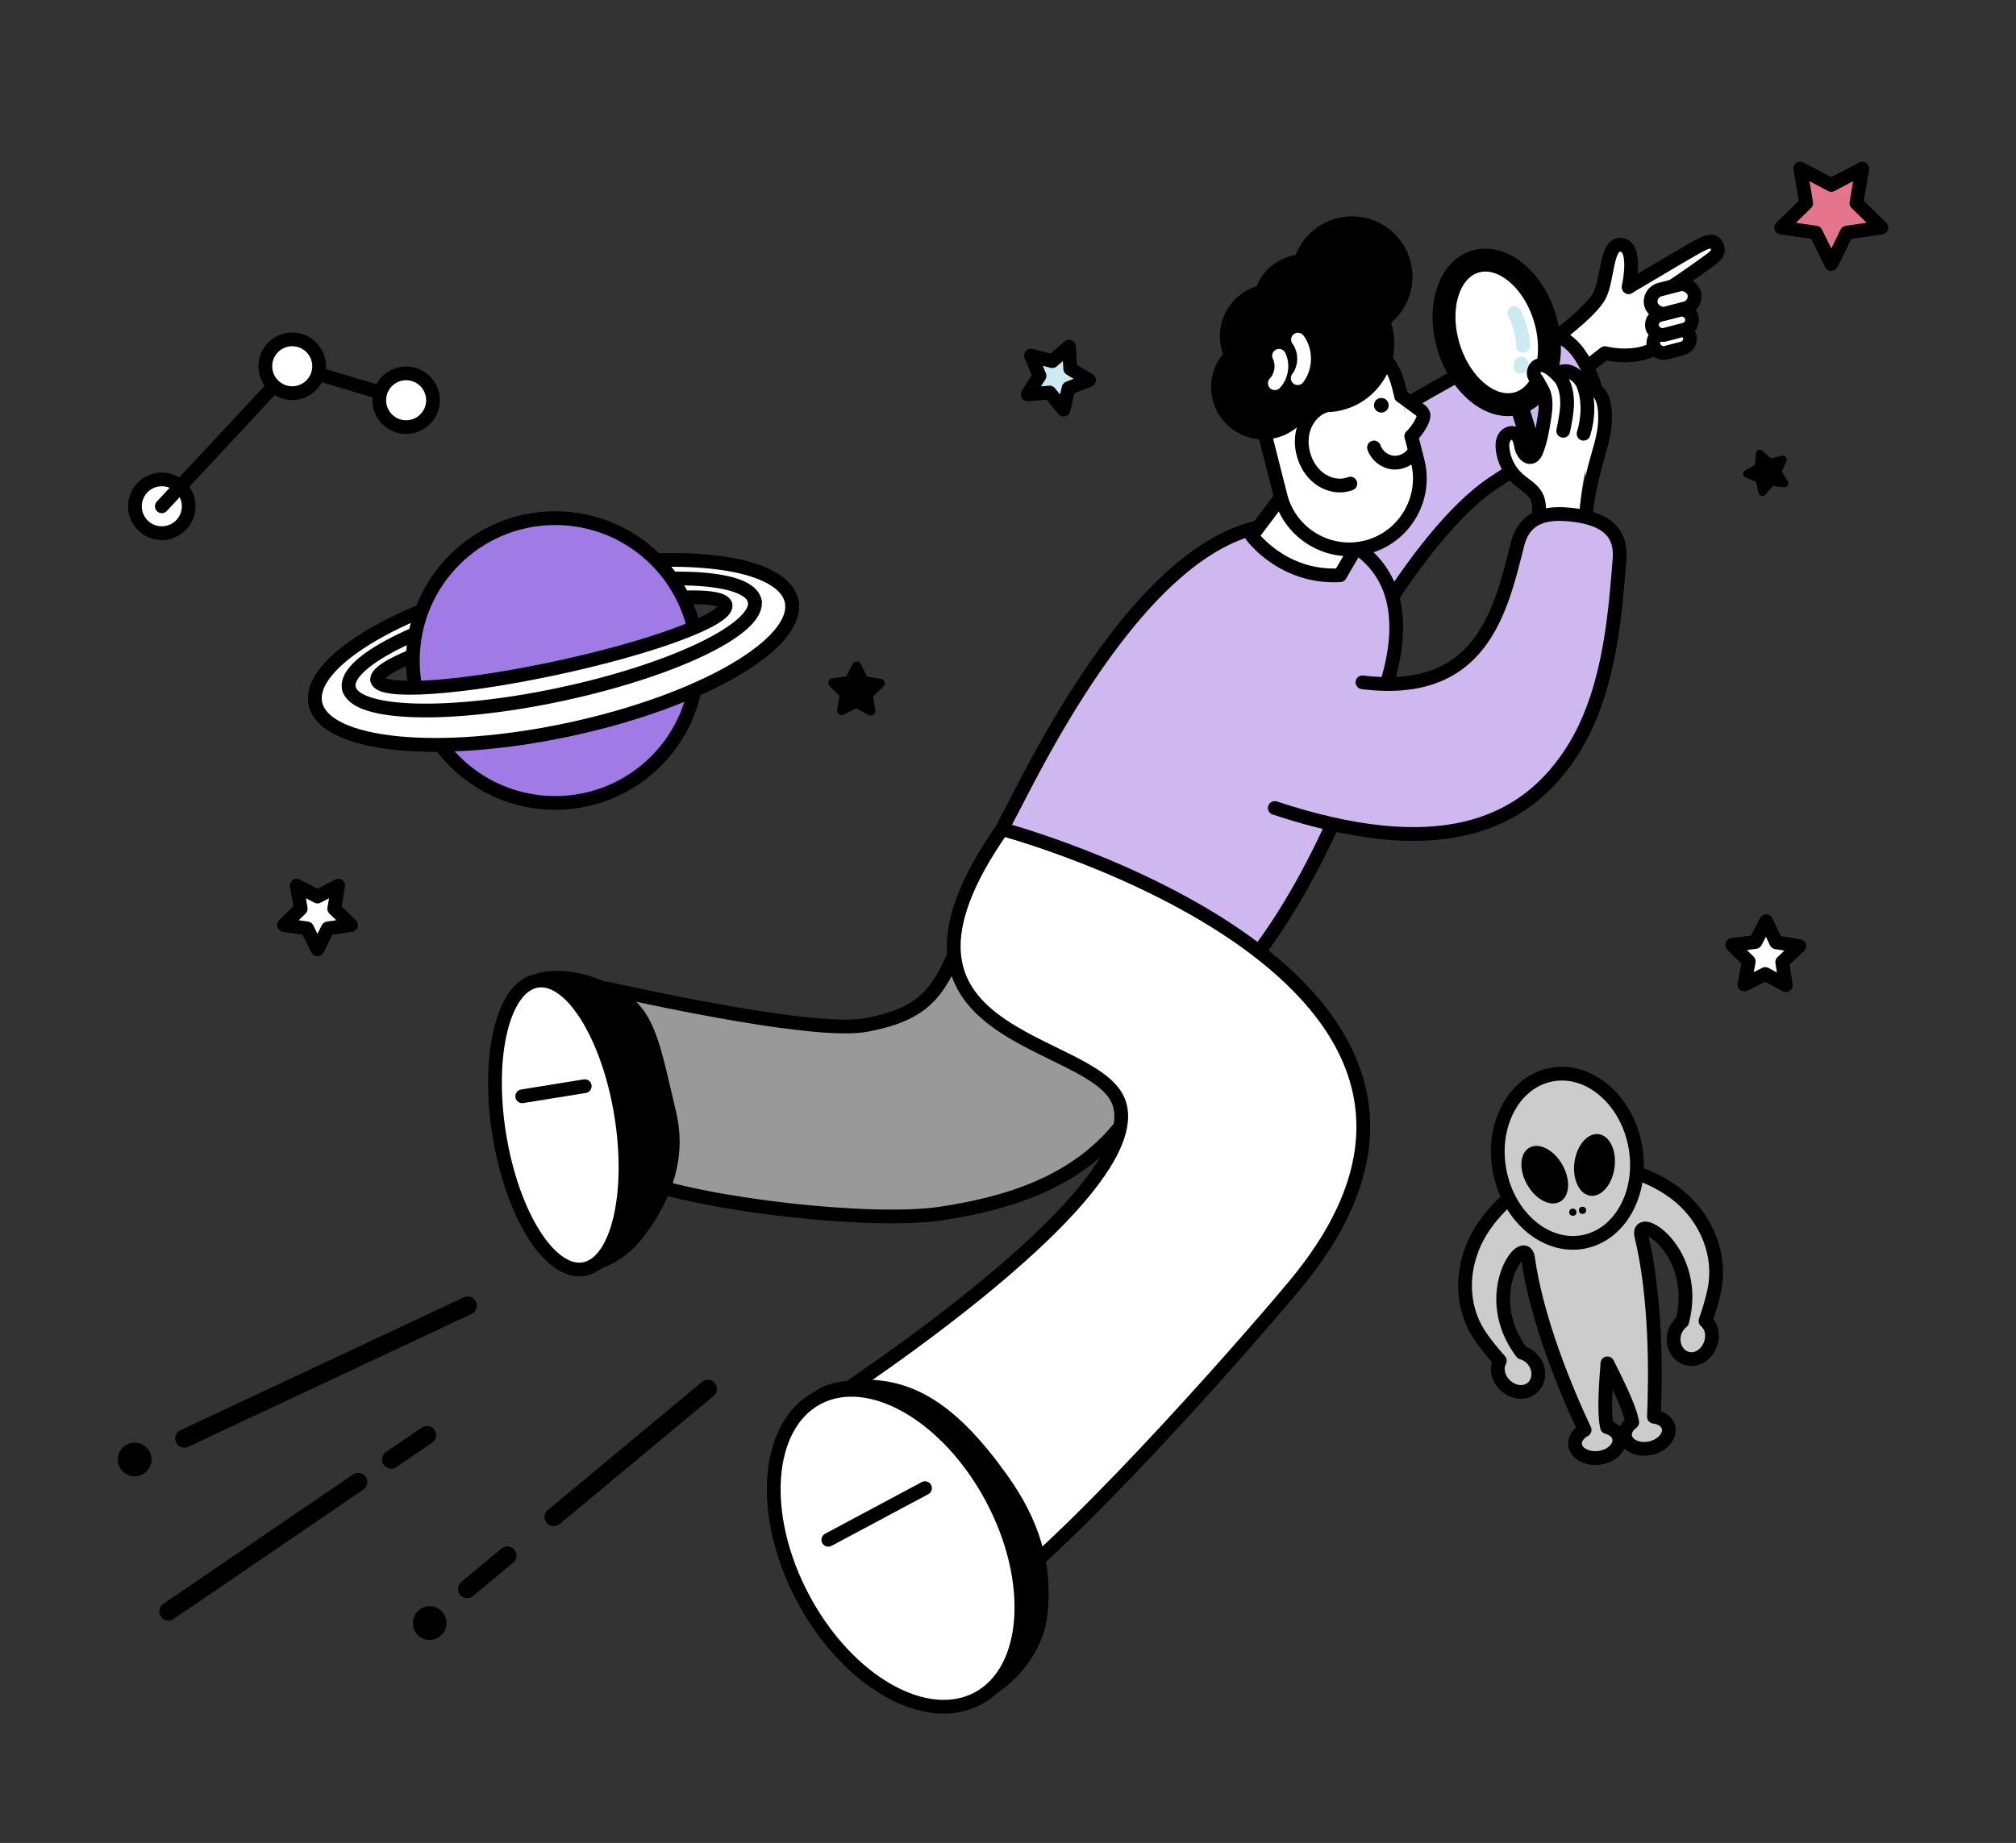<?xml version="1.0" encoding="UTF-8"?>
<svg xmlns="http://www.w3.org/2000/svg" id="_レイヤー_2" data-name="レイヤー 2" viewBox="0 0 880 804.64">
  <rect x="0" y="0" width="880" height="804.64" fill="#333333" stroke="none"/>
  <defs>
    <style>
      .cls-1, .cls-2, .cls-3, .cls-4, .cls-5, .cls-6, .cls-7, .cls-8, .cls-9, .cls-10, .cls-11, .cls-12 {
        stroke-linecap: round;
        stroke-linejoin: round;
      }

      .cls-1, .cls-2, .cls-3, .cls-5, .cls-6, .cls-7, .cls-9, .cls-10, .cls-11, .cls-12 {
        stroke-width: 6px;
      }

      .cls-1, .cls-4, .cls-5, .cls-6, .cls-7, .cls-8, .cls-9, .cls-10, .cls-11, .cls-12 {
        stroke: #000;
      }

      .cls-1, .cls-4, .cls-8, .cls-13, .cls-14 {
        fill: #fff;
      }

      .cls-2 {
        stroke: #fff;
      }

      .cls-2, .cls-3, .cls-10 {
        fill: none;
      }

      .cls-15, .cls-16, .cls-13, .cls-14 {
        stroke-width: 0px;
      }

      .cls-3 {
        stroke: #cceaf2;
      }

      .cls-4 {
        stroke-width: 8px;
      }

      .cls-5 {
        fill: #999;
      }

      .cls-6 {
        fill: #cceaf2;
      }

      .cls-7 {
        fill: #e4758c;
      }

      .cls-8 {
        stroke-width: 10px;
      }

      .cls-9 {
        fill: #a07ae5;
      }

      .cls-16, .cls-12 {
        fill: #ccc;
      }

      .cls-11 {
        fill: #ceb8ef;
      }

      .cls-14 {
        opacity: 0;
      }
    </style>
  </defs>
  <g id="_レイヤー_5" data-name="レイヤー 5">
    <g>
      <rect class="cls-14" width="880" height="804.64"></rect>
      <g>
        <circle class="cls-15" cx="58.78" cy="637.24" r="7.36"></circle>
        <circle class="cls-1" cx="70.63" cy="221.05" r="11.74"></circle>
        <circle class="cls-15" cx="187.55" cy="708.65" r="7.36"></circle>
        <polyline class="cls-10" points="70.63 221.05 127.56 159.91 177.28 174.75"></polyline>
        <circle class="cls-1" cx="127.56" cy="159.91" r="11.74"></circle>
        <circle class="cls-1" cx="177.28" cy="174.75" r="11.74"></circle>
        <g>
          <path class="cls-5" d="m426.32,392.43c-7.73,16.36-11.53,36.69-25.21,46.49-6.73,4.82-14.84,7.05-22.99,8.59-21.31,4.01-90.65-11.05-113.07-15.88-1.32-.28,9.56,82.06,11.39,82.77,30.71,11.92,104.99,20.06,134.88,15.36,29.88-4.7,71.4-15.18,89.89-58.4,0,0,16.62-29.61,4.71-59.54s-59.94-61.03-79.6-19.4Z"></path>
          <g>
            <path class="cls-15" d="m295.12,485.5c4.67,19.68-1.72,37.63-13.44,53.52-6.56,8.91-13.71,13.25-23.89,16.54-16.7,5.39-35.31-33.13-38.81-60.21-4.15-32.13-2.86-62.08,13.94-69.67,6.42-2.9,17.28-2.04,25.81.89,26.85,9.22,27.72,22.38,36.39,58.94Z"></path>
            <g>
              <ellipse class="cls-1" cx="244.58" cy="491.16" rx="26.95" ry="63.77" transform="translate(-75.18 45.28) rotate(-9.17)"></ellipse>
              <line class="cls-1" x1="227.96" y1="478.65" x2="255.25" y2="474.24"></line>
            </g>
          </g>
        </g>
        <g>
          <g>
            <path class="cls-13" d="m676.36,148.28l19.62-15.99,7.96-23.59s2.95-4.7,6.63,0c3.68,4.7.61,15.25.61,15.25l31.37-17.08s4.7-3.52,6.46-.26c1.76,3.26.19,5.74-1.63,6.91s-13.3,10.43-13.3,10.43c0,0,3.39,0,4.43,4.96s-2.35,6-2.35,6c0,0,3.39,2.74,1.83,7.57-1.57,4.83-.18,5.87-1.53,8.48-1.34,2.61-10.99,3.72-10.99,3.72l-4.43-1.5s-13.94,4.31-21.12,1.5l-13.64,12.64-9.91-19.04Z"></path>
            <path class="cls-1" d="m710.9,125.35l21.69-12.85c10.18-5.81,14.79-9.27,16.73-5.38,1.76,3.55-.88,5.01-5.55,8.37-6.76,4.87-12.94,8.99-12.94,8.99l-.93,19.89c-8.18,15.42-29.36,9.8-29.36,9.8l-17.53,13.75"></path>
            <path class="cls-1" d="m677.09,148.87s17.11-12.36,21.05-19.7c3.95-7.34,2.7-23.85,10.05-22.19,6.53,1.48,2.7,18.37,2.7,18.37"></path>
            <rect class="cls-1" x="721.55" y="144.57" width="16.27" height="8.64" rx="4.32" ry="4.32" transform="translate(-13.96 188.85) rotate(-14.61)"></rect>
            <rect class="cls-1" x="720.92" y="136.3" width="17.83" height="8.89" rx="4.44" ry="4.44" transform="translate(-11.9 188.62) rotate(-14.61)"></rect>
            <rect class="cls-1" x="720.37" y="125.2" width="19.47" height="10.7" rx="5.35" ry="5.35" transform="translate(-9.32 188.36) rotate(-14.61)"></rect>
          </g>
          <path class="cls-11" d="m577.67,316.67c1.23-8.07,38.95-82.13,73.95-105.65,18.5-12.43,40.47-25,44.07-32.54,3.23-6.75-1.82-15.7-2.64-17.45-5.08-10.85-12.11-16.72-21.84-14.63-7,1.5-53.12,27.38-59.05,31.4-25.76,17.48-51.54,44.27-90.14,88.98"></path>
        </g>
        <path class="cls-11" d="m601.45,309.56c-2.97,7.67-23.72,74.53-60.54,116.57-1.01,1.16-42.74-29.25-44.16-28.64-1.58.68-57.76-26.98-59.48-26.97-4.48.02,2.04-12.3,2.9-13.91,12.41-23.19,68.22-141.8,131.59-126.23,54.37,13.36,35.76,63.51,29.69,79.19Z"></path>
        <g>
          <line class="cls-4" x1="675.2" y1="216.66" x2="663.25" y2="177.54"></line>
          <ellipse class="cls-8" cx="653.34" cy="145.12" rx="21.94" ry="32.31" transform="translate(-13.89 197.25) rotate(-16.99)"></ellipse>
        </g>
        <g>
          <g>
            <path class="cls-13" d="m672.13,228.83c-.71-3.88.39-8.1-1.24-11.69-1.61-3.53-5.37-5.44-8.27-8.02-3.76-3.35-6.21-8.14-6.72-13.15-.17-1.65-.11-3.4.7-4.84s2.55-2.47,4.14-2c2.34.69,2.83,3.69,3.33,6.08s2.6,5.19,4.8,4.12c.92-.45,1.41-1.44,1.8-2.38,1.77-4.33,2.54-9,3.3-13.62.76-4.65,1.44-9.78-1.05-13.78-.95-1.52-1.58-3.22-2.74-4.59-2.36-2.79,1.16-10.82,10.59-.26,0,0-.16-1.82,1.45-2.63,1.6-.81,5.93,1.96,6.99,5.41,1.06,3.45,0,0,0,0,0,0,7.56-.48,7.68,9.55.12,10.03-3.96,24.16-3.96,24.16,0,0-4.12,17.45-2.98,24.62,1.14,7.17,0,0,0,0l.72,9.01-18.72-.61.19-5.37Z"></path>
            <path class="cls-1" d="m691.33,168.67c8.04.47,9.42,7.01,9.3,14.47-.12,7.46-2.92,14.57-4.72,21.81-2.23,8.98-4.3,18.06-3.47,27.27"></path>
            <path class="cls-1" d="m679.62,163.45c4.55-3.99,10.13,1.29,11.38,4.32,2.69,6.56,2.36,14.85.24,21.61"></path>
            <path class="cls-1" d="m672.13,228.83c-.71-3.88.39-8.1-1.24-11.69-1.61-3.53-5.37-5.44-8.27-8.02-3.76-3.35-6.21-8.14-6.72-13.15-.17-1.65-.11-3.4.7-4.84s2.55-2.47,4.14-2c2.34.69,2.83,3.69,3.33,6.08s2.6,5.19,4.8,4.12c.92-.45,1.41-1.44,1.8-2.38,1.77-4.33,2.54-9,3.3-13.62.76-4.65,1.44-9.78-1.05-13.78-.95-1.52-1.58-3.22-2.74-4.59-2.36-2.79,1.16-10.82,10.59-.26,2.58,2.89,3.42,8.07,3.28,11.93s-.91,7.68-1.68,11.47"></path>
          </g>
          <path class="cls-11" d="m556.46,352.78c69.09,22.86,109.17,9.95,131.39-27.38,15.42-25.91,17.33-60.53,19.07-80.81.7-8.19-1.52-17.38-19.75-19.71-11.13-1.42-21.54-.19-24.82,12.93-7.29,29.12-15.8,66.62-67.61,60.09"></path>
        </g>
        <path class="cls-1" d="m564.82,209.51l-18.38,24.47s13.49,18.59,38.51,17.17l12.12-20.8-32.26-20.84Z"></path>
        <g>
          <path class="cls-1" d="m611.61,172.9l-1.21-4.77c-4.17-16.46-21.05-26.52-37.52-22.34h0c-16.46,4.17-26.52,21.05-22.34,37.52l8.43,33.26c4.17,16.46,21.05,26.52,37.52,22.34h0c16.46-4.17,26.52-21.05,22.34-37.52l-2.76-10.9"></path>
          <circle class="cls-15" cx="602.96" cy="176.95" r="3.2"></circle>
          <path class="cls-10" d="m599.76,195.38c1.19,3.54,4.59,6.23,8.31,6.58s7.56-1.65,9.4-4.91"></path>
          <path class="cls-1" d="m611.61,172.9c2.57,1.9,5.15,3.8,7.72,5.7.71.52,1.44,1.07,1.85,1.85,1.21,2.29-3.2,8.3-5.12,10.03"></path>
          <path class="cls-1" d="m579.17,176.95c-5.31,1.34-9.58,6.33-10.67,12.48s1.02,13.2,5.3,17.64,10.54,6.07,15.65,4.08"></path>
          <g>
            <circle class="cls-15" cx="578.53" cy="149.89" r="30.08"></circle>
            <circle class="cls-15" cx="555.35" cy="146.81" r="22.86"></circle>
            <circle class="cls-15" cx="551.53" cy="168.99" r="22.86"></circle>
            <circle class="cls-15" cx="590.17" cy="120.82" r="26.37"></circle>
            <circle class="cls-15" cx="568.89" cy="132.88" r="21.79"></circle>
            <path class="cls-2" d="m566.58,148.28c3.59,4.83,3.54,12.05-.11,16.83"></path>
            <path class="cls-2" d="m558.31,155.34c1.9,3.86,1.13,8.87-1.85,11.98"></path>
          </g>
        </g>
        <path class="cls-1" d="m437.46,362.02s240.1,64.14,127.64,199.2c-24.68,29.64-104.54,120-137.49,140.06-1.96,1.19-77.07-80.99-76.28-82.62,0,0,152.74-96.54,136.96-137.67-11.05-28.8-115.89-26.06-50.84-118.97Z"></path>
        <path class="cls-15" d="m439.8,644.27c13.48,18.86,19.91,38.3,17.42,60.79-1.39,12.6-9.37,26.55-24.46,35.81-17.14,10.52-43.79-18.25-62.81-43.09-22.58-29.48-38.5-59.92-26.2-77.1,4.7-6.56,10.65-14.95,20.79-16.95,31.92-6.28,53.14,9.6,75.27,40.54Z"></path>
        <g>
          <ellipse class="cls-1" cx="391.81" cy="675.97" rx="46.66" ry="74.36" transform="translate(-272.36 264.48) rotate(-28.12)"></ellipse>
          <line class="cls-1" x1="361.57" y1="672.29" x2="403.77" y2="649.74"></line>
        </g>
        <polygon class="cls-7" points="799.37 80.74 812.9 73.62 810.32 88.69 821.26 99.36 806.13 101.56 799.37 115.27 792.6 101.56 777.47 99.36 788.42 88.69 785.84 73.62 799.37 80.74"></polygon>
        <polygon class="cls-6" points="467.17 160.99 475.4 165.97 466.45 169.47 464.25 178.83 458.16 171.39 448.58 172.2 453.76 164.11 450.03 155.25 459.34 157.68 466.61 151.39 467.17 160.99"></polygon>
        <polygon class="cls-1" points="138.58 391.44 147.62 386.69 145.89 396.75 153.21 403.88 143.1 405.35 138.58 414.5 134.06 405.35 123.96 403.88 131.27 396.75 129.54 386.69 138.58 391.44"></polygon>
        <path class="cls-15" d="m378.43,295.42l5.99.94c1.68.26,2.32,2.34,1.09,3.51l-4.39,4.18.95,5.99c.27,1.68-1.5,2.93-3,2.12l-5.33-2.88-5.4,2.76c-1.51.77-3.25-.52-2.95-2.19l1.1-5.96-4.29-4.28c-1.2-1.2-.51-3.26,1.18-3.48l6.01-.8,2.75-5.4c.77-1.51,2.94-1.49,3.67.04l2.62,5.47Z"></path>
        <path class="cls-15" d="m777.78,205.88l2.62,4.27c.73,1.19-.22,2.71-1.62,2.57l-4.98-.51-3.25,3.81c-.91,1.07-2.65.63-2.94-.74l-1.05-4.9-4.63-1.91c-1.3-.53-1.42-2.32-.2-3.03l4.33-2.51.39-5c.11-1.4,1.77-2.07,2.82-1.13l3.73,3.34,4.87-1.18c1.36-.33,2.51,1.05,1.95,2.33l-2.03,4.58Z"></path>
        <polygon class="cls-1" points="777.96 420.07 779.52 430.16 770.56 425.26 761.44 429.86 763.34 419.82 756.15 412.57 766.28 411.28 770.95 402.2 775.31 411.43 785.39 413.07 777.96 420.07"></polygon>
        <line class="cls-4" x1="80.49" y1="628.06" x2="204.14" y2="570.06"></line>
        <line class="cls-4" x1="241.71" y1="662.35" x2="308.96" y2="606.44"></line>
        <line class="cls-4" x1="203.93" y1="693.75" x2="221.46" y2="679.18"></line>
        <line class="cls-4" x1="170.77" y1="637.24" x2="186.37" y2="626.6"></line>
        <line class="cls-4" x1="73.54" y1="703.57" x2="156.36" y2="647.07"></line>
        <g>
          <g>
            <path class="cls-1" d="m345.51,262.44c-4-18.55-53.76-23.56-111.14-11.19-57.38,12.37-100.66,37.43-96.66,55.98s53.76,23.56,111.14,11.19c57.38-12.37,100.66-37.43,96.66-55.98Zm-102.44,29.17c-41.98,9.05-77.08,11.43-78.39,5.32-1.32-6.11,31.65-18.4,73.63-27.44,41.98-9.05,77.08-11.43,78.39-5.32,1.32,6.11-31.65,18.4-73.63,27.44Z"></path>
            <ellipse class="cls-10" cx="240.86" cy="281.39" rx="90.6" ry="22.11" transform="translate(-53.88 57.07) rotate(-12.16)"></ellipse>
          </g>
          <circle class="cls-9" cx="242.37" cy="288.4" r="62.17"></circle>
          <path class="cls-13" d="m345.51,262.44c4,18.55-39.28,43.61-96.66,55.98s-107.14,7.36-111.14-11.19l26.97-10.3c1.32,6.11,36.41,3.73,78.39-5.32s74.94-21.33,73.63-27.44l28.81-1.72Z"></path>
          <g>
            <path class="cls-10" d="m345.51,262.44c4,18.55-39.28,43.61-96.66,55.98s-107.14,7.36-111.14-11.19"></path>
            <path class="cls-10" d="m329.43,262.3c2.57,11.94-34.99,30.16-83.9,40.7-48.91,10.54-90.65,9.41-93.22-2.53"></path>
            <path class="cls-10" d="m316.69,264.17c1.32,6.11-31.65,18.4-73.63,27.44s-77.08,11.43-78.39,5.32"></path>
          </g>
        </g>
        <g>
          <g>
            <path class="cls-16" d="m675.27,512.68c-14.77,6.34-27.6,19.43-32.49,32-5.29,13.24-4.35,28.03,4.01,39.64,2.58,3.6,5.34,6.93,7.91,9.79-1,1.84-1.21,4.14-.41,6.48,1.63,4.73,6.62,7.86,11.13,6.99,4.51-.87,7.06-5.46,5.7-10.25-.96-3.34-3.64-5.87-6.82-6.78-18.95-25.11.83-51.84,2.65-41.55,3.75,27.18,16.67,58.18,24.76,75.33-3.09,1.7-4.77,4.46-4.04,7.15,1.02,3.68,6.02,5.88,11.16,4.9,5.14-.98,8.69-4.8,7.94-8.54-.47-2.3-2.52-4.02-5.3-4.76-1.03-4.5-1.05-12.36.18-27.82,7.02,13.87,10.05,21.17,10.83,25.72-2.29,1.71-3.53,4.05-3.07,6.36.76,3.74,5.53,5.98,10.65,5.01,5.12-.97,8.87-4.84,8.38-8.64-.37-2.77-2.98-4.71-6.48-5.16.83-18.89.96-52.52-5.57-79.23-2.08-10.28,25.88,7.19,17.92,37.67-2.58,2.04-4.1,5.39-3.71,8.85.57,4.96,4.66,8.29,9.12,7.43,4.47-.86,7.84-5.63,7.56-10.65-.15-2.48-1.21-4.54-2.82-5.89,1.28-3.63,2.57-7.76,3.58-12.09,3.31-13.95-1.26-28.13-10.97-38.48-9.1-9.88-25.66-17.19-41.64-17.47"></path>
            <path class="cls-10" d="m675.27,512.68c-14.77,6.34-27.6,19.43-32.49,32-5.29,13.24-4.35,28.03,4.01,39.64,2.58,3.6,5.34,6.93,7.91,9.79-1,1.84-1.21,4.14-.41,6.48,1.63,4.73,6.62,7.86,11.13,6.99,4.51-.87,7.06-5.46,5.7-10.25-.96-3.34-3.64-5.87-6.82-6.78-18.95-25.11.83-51.84,2.65-41.55,3.75,27.18,16.67,58.18,24.76,75.33-3.09,1.7-4.77,4.46-4.04,7.15,1.02,3.68,6.02,5.88,11.16,4.9,5.14-.98,8.69-4.8,7.94-8.54-.47-2.3-2.52-4.02-5.3-4.76-1.03-4.5-1.05-12.36.18-27.82,7.02,13.87,10.05,21.17,10.83,25.72-2.29,1.71-3.53,4.05-3.07,6.36.76,3.74,5.53,5.98,10.65,5.01,5.12-.97,8.87-4.84,8.38-8.64-.37-2.77-2.98-4.71-6.48-5.16.83-18.89.96-52.52-5.57-79.23-2.08-10.28,25.88,7.19,17.92,37.67-2.58,2.04-4.1,5.39-3.71,8.85.57,4.96,4.66,8.29,9.12,7.43,4.47-.86,7.84-5.63,7.56-10.65-.15-2.48-1.21-4.54-2.82-5.89,1.28-3.63,2.57-7.76,3.58-12.09,3.31-13.95-1.26-28.13-10.97-38.48-9.1-9.88-25.66-17.19-41.64-17.47"></path>
          </g>
          <g>
            <ellipse class="cls-12" cx="684.18" cy="505.7" rx="30.09" ry="37.17" transform="translate(-83.93 139.85) rotate(-11)"></ellipse>
            <g>
              <ellipse class="cls-15" cx="674.3" cy="512.84" rx="8.82" ry="13.56" transform="translate(-165.55 401.79) rotate(-29.72)"></ellipse>
              <ellipse class="cls-15" cx="696.01" cy="508.62" rx="13.56" ry="8.82" transform="translate(98.5 1130) rotate(-82.28)"></ellipse>
            </g>
            <g>
              <circle class="cls-15" cx="686.57" cy="529.26" r="1.58"></circle>
              <circle class="cls-15" cx="690.78" cy="528.44" r="1.58"></circle>
            </g>
          </g>
        </g>
        <path class="cls-3" d="m664.12,158.64c-.12.51-.25,1.02-.4,1.54"></path>
        <path class="cls-3" d="m661.02,136.7s3.48,6.04,3.8,14.26"></path>
      </g>
    </g>
  </g>
</svg>
